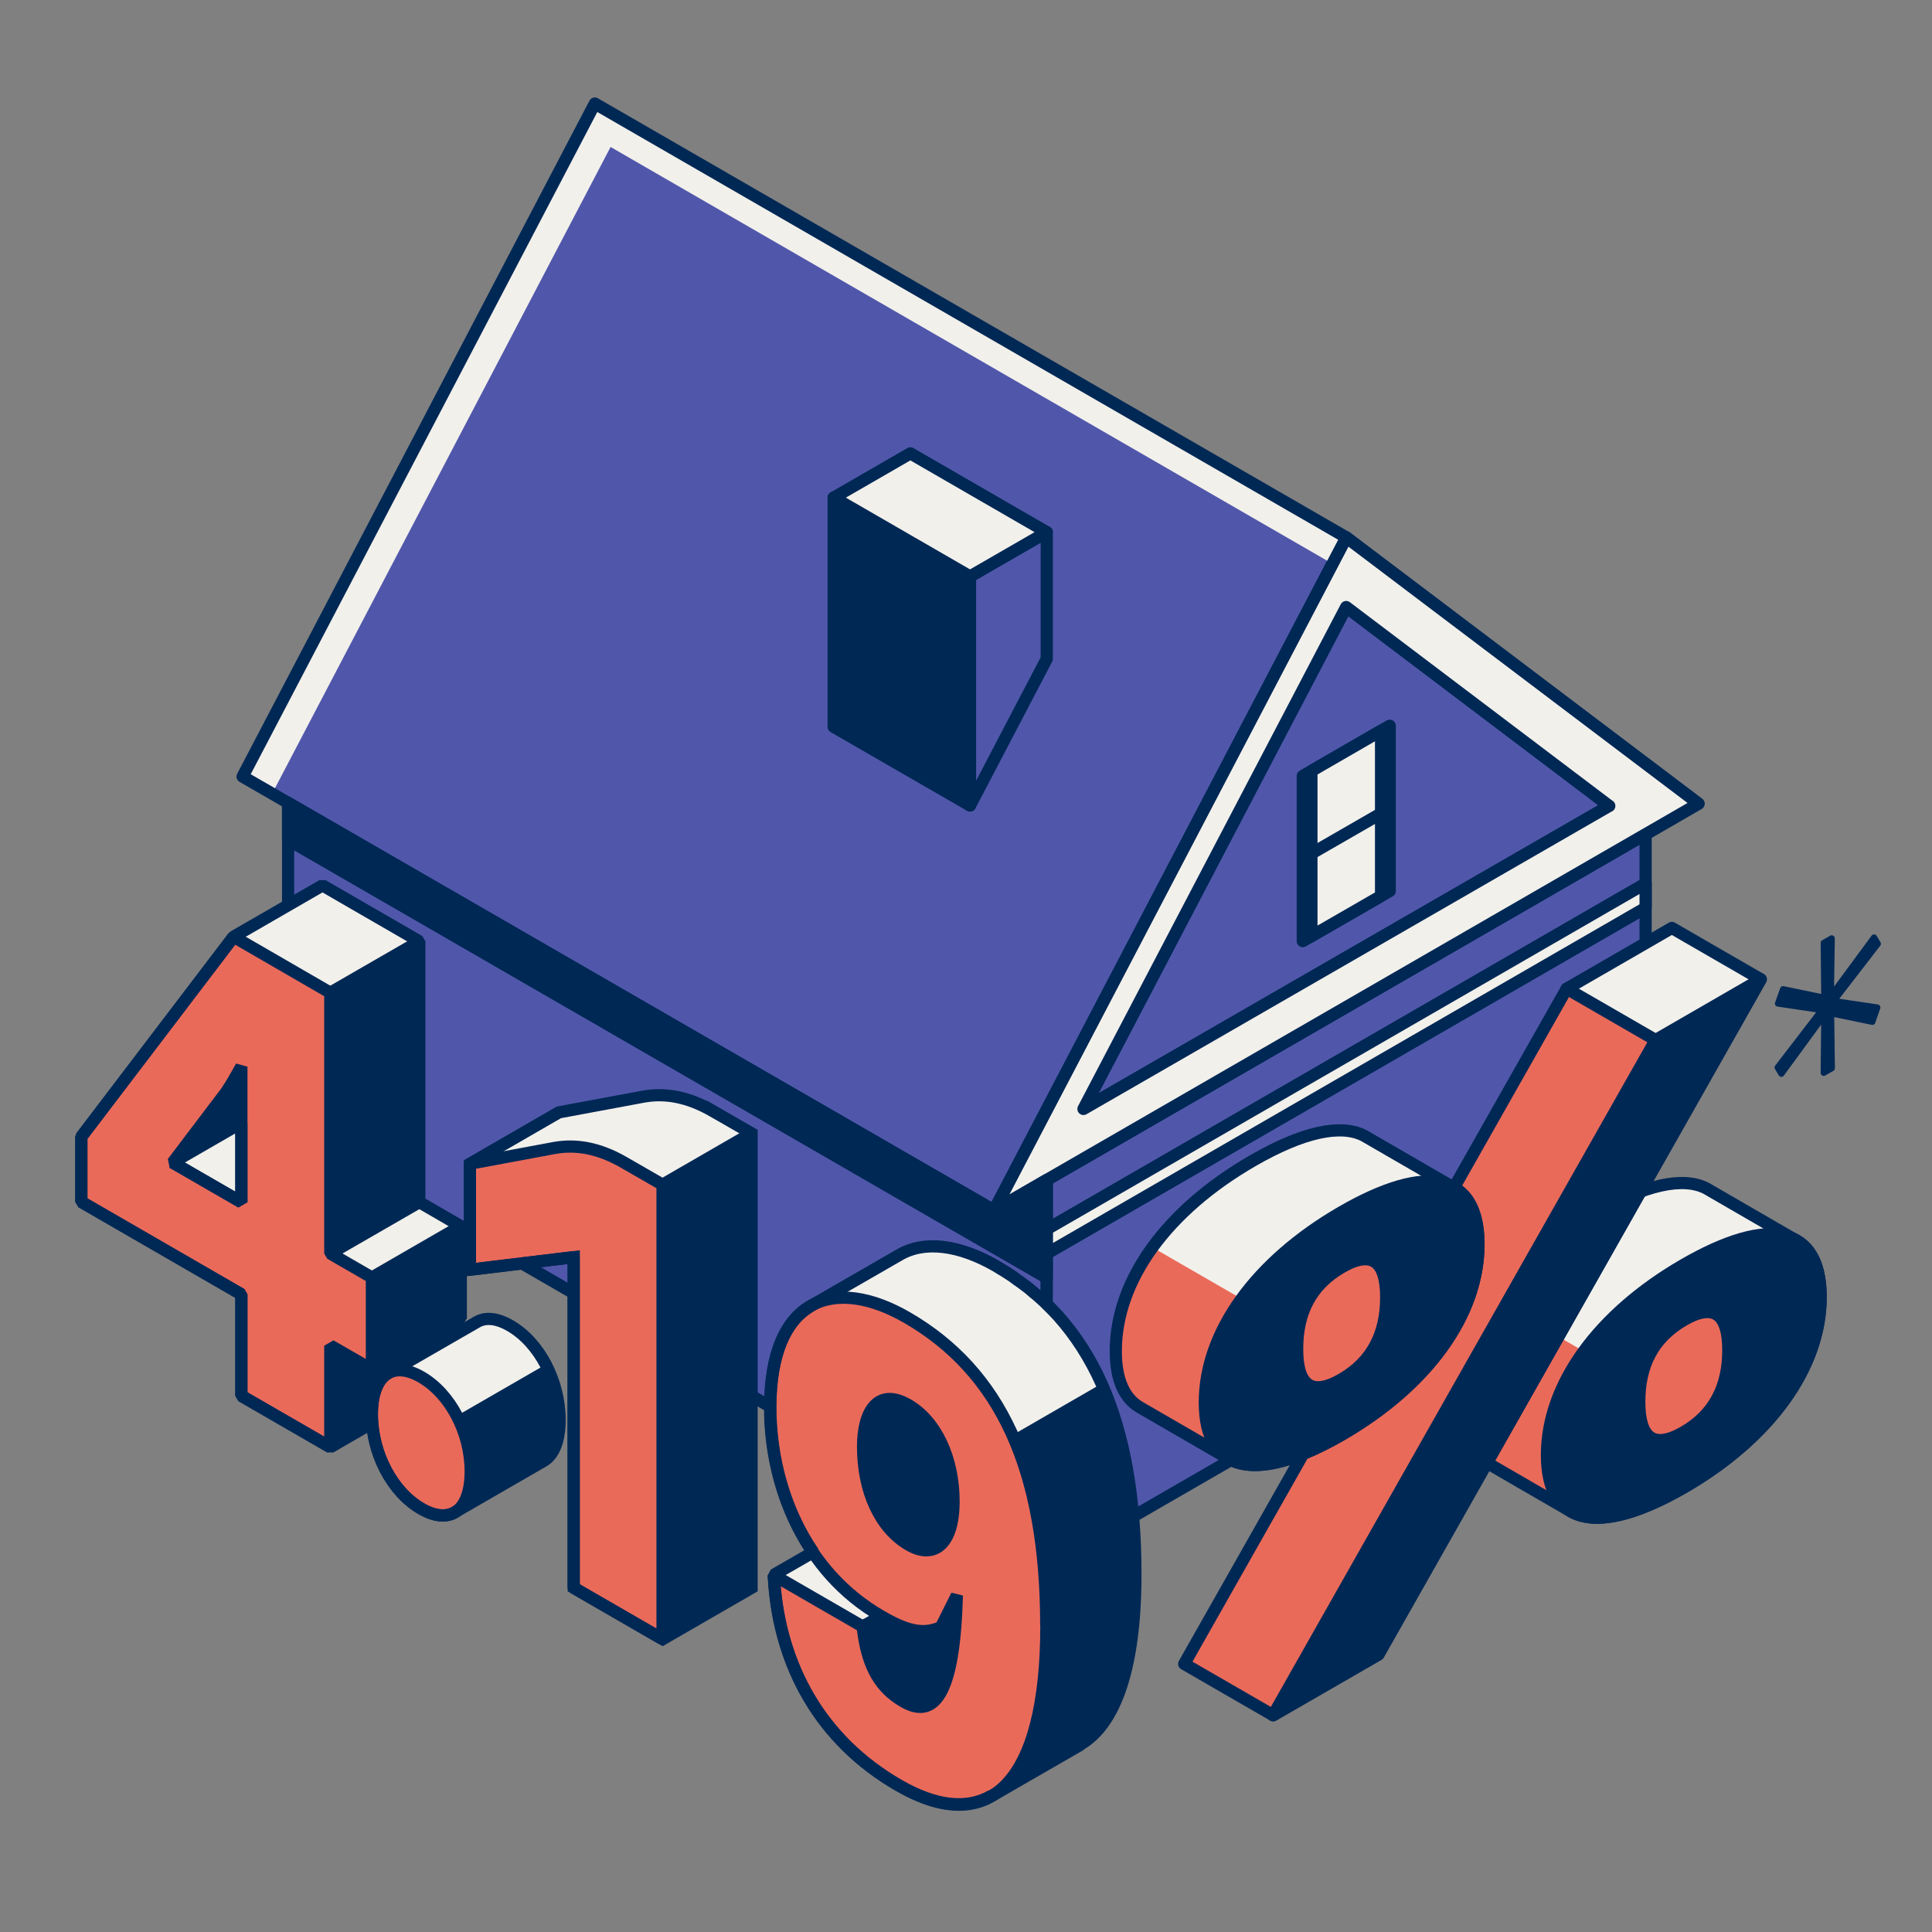 <?xml version="1.0" encoding="UTF-8"?>
<svg id="Graphic" xmlns="http://www.w3.org/2000/svg" version="1.1" viewBox="0 0 158.4 158.4">
  <rect x="0" y="0" width="158.4" height="158.4" fill="#808080" stroke="none"/>
  <defs>
    <style>
      .st0, .st1, .st2, .st3, .st4, .st5, .st6, .st7 {
        stroke: #002855;
      }

      .st0, .st2, .st3, .st4, .st6, .st7 {
        stroke-linecap: round;
      }

      .st0, .st2, .st3, .st4, .st7 {
        stroke-linejoin: round;
      }

      .st0, .st8 {
        fill: #5057aa;
      }

      .st1, .st4, .st5, .st6 {
        fill: none;
      }

      .st1, .st6 {
        stroke-miterlimit: 1;
      }

      .st2 {
        stroke-width: .5px;
      }

      .st2, .st9, .st3 {
        fill: #002855;
      }

      .st10, .st7 {
        fill: #f2f0eb;
      }

      .st11 {
        fill: #ea6a5a;
      }

      .st5 {
        stroke-miterlimit: 10;
      }
    </style>
  </defs>
  <g id="House">
    <g>
      <polyline class="st0" points="23.62 65.82 23.62 92.51 85.82 128.42 85.82 96.74 81.5 99.24 23.62 65.82" />
      <polygon class="st8" points="48.77 8.49 19.89 63.67 81.5 99.24 110.38 44.06 48.77 8.49" />
      <g>
        <polygon class="st3" points="68.35 59.59 68.35 40.8 79.53 47.26 79.53 66.04 68.35 59.59" />
        <polygon class="st0" points="79.53 66.04 85.82 54.02 85.82 43.63 79.53 47.26 79.53 66.04" />
        <polygon class="st7" points="68.35 40.8 74.64 37.17 85.82 43.63 79.53 47.26 68.35 40.8" />
      </g>
      <polygon class="st4" points="81.5 99.24 110.38 44.06 139.25 65.89 81.5 99.24" />
      <polygon class="st0" points="134.92 100.07 85.82 128.42 85.82 96.74 134.92 68.39 134.92 100.07" />
      <polygon class="st0" points="88.84 90.92 110.38 49.77 131.94 66.07 88.84 90.92" />
      <path class="st7" d="M110.38,44.06l-28.88,55.18,4.32-2.5,53.44-30.85-28.88-21.83ZM131.94,66.07l-43.11,24.85,21.54-41.15,21.57,16.31Z" />
      <g>
        <polygon class="st3" points="106.81 63.62 113.94 59.5 113.94 73.05 106.81 77.16 106.81 63.62" />
        <polygon class="st7" points="107.52 63.21 107.52 76.75 113.23 73.46 113.23 59.91 107.52 63.21" />
        <line class="st4" x1="107.52" y1="69.98" x2="113.23" y2="66.69" />
      </g>
      <polygon class="st7" points="134.92 72.43 85.82 100.78 85.82 102.78 134.92 74.43 134.92 72.43" />
      <polygon class="st3" points="85.82 104.77 23.62 68.86 23.62 65.82 81.5 99.24 85.82 96.74 85.82 104.77" />
      <polygon class="st10" points="22.31 65.07 50.06 12.05 109.24 46.22 110.38 44.06 48.77 8.49 19.89 63.67 22.31 65.07" />
      <polygon class="st4" points="48.77 8.49 19.89 63.67 81.5 99.24 110.38 44.06 48.77 8.49" />
    </g>
  </g>
  <g id="Rate">
    <g>
      <polygon class="st9" points="27.08 118.65 27.08 81.39 34.38 77.18 34.38 114.44 27.08 118.65" />
      <polygon class="st10" points="37.78 100.53 34.38 98.56 27.08 102.77 30.49 104.74 37.78 100.53" />
      <polygon class="st10" points="26.44 72.59 19.15 76.8 27.08 81.39 34.38 77.18 26.44 72.59" />
      <polygon class="st11" points="27.08 110.33 27.08 118.65 19.79 114.44 19.79 106.12 6.67 98.54 6.67 93.2 19.15 76.8 27.08 81.39 27.08 102.77 30.49 104.74 30.49 112.29 27.08 110.33" />
      <path class="st9" d="M19.79,87.44c-.57,1.02-1.05,1.88-1.5,2.43l-4.13,5.45,5.63,3.25v-11.12Z" />
      <polygon class="st10" points="14.16 95.31 19.79 92.06 19.79 98.56 14.16 95.31" />
      <polygon class="st9" points="37.78 108.08 30.49 112.29 30.49 104.74 37.78 100.53 37.78 108.08" />
      <g>
        <path class="st1" d="M19.79,87.44c-.57,1.02-1.05,1.88-1.5,2.43l-4.13,5.45,5.63,3.25v-11.12Z" />
        <polygon class="st1" points="14.16 95.31 19.79 92.06 19.79 98.56 14.16 95.31" />
        <polygon class="st1" points="27.08 110.33 27.08 118.65 19.79 114.44 19.79 106.12 6.67 98.54 6.67 93.2 19.15 76.8 27.08 81.39 27.08 102.77 30.49 104.74 30.49 112.29 27.08 110.33" />
        <polygon class="st1" points="37.78 100.53 34.38 98.56 34.38 77.18 26.44 72.59 19.15 76.8 6.67 93.2 6.67 98.54 19.79 106.12 19.79 114.44 27.08 118.65 34.38 114.44 34.38 110.05 37.78 108.08 37.78 100.53" />
        <line class="st1" x1="27.08" y1="102.77" x2="34.38" y2="98.56" />
        <line class="st1" x1="30.49" y1="104.74" x2="37.78" y2="100.53" />
        <polyline class="st1" points="37.78 108.08 30.49 112.29 27.08 110.33" />
        <line class="st1" x1="27.08" y1="81.39" x2="34.38" y2="77.18" />
      </g>
    </g>
    <g id="_x25_">
      <g>
        <path class="st11" d="M139.9,97.43h0c-1.9-.98-5.03-.31-9.13,2.06-7.01,4.05-11.22,9.77-11.22,15.61,0,2.4.74,3.95,2.09,4.67h0s7.29,4.22,7.29,4.22l18.27-22.34-7.29-4.21Z" />
        <path class="st9" d="M149.27,106.34c0,5.78-4.21,11.55-11.22,15.61-7.01,4.05-11.22,3.13-11.22-2.65s4.21-11.56,11.22-15.61c7.01-4.05,11.22-3.19,11.22,2.65Z" />
        <path class="st11" d="M134.4,114.93c0,2.92,1.12,3.94,3.65,2.48,2.53-1.46,3.65-3.78,3.65-6.7s-1.12-3.94-3.65-2.48c-2.53,1.46-3.65,3.73-3.65,6.7Z" />
        <path class="st10" d="M139.91,97.42h0c-1.9-.98-5.03-.31-9.13,2.06-3.5,2.02-6.28,4.46-8.21,7.11l7.28,4.2v.02c1.93-2.66,4.72-5.11,8.22-7.13,4.09-2.36,7.22-3.04,9.13-2.05h0s-7.29-4.22-7.29-4.22Z" />
      </g>
      <g>
        <path class="st4" d="M147.18,101.65h0s-7.29-4.22-7.29-4.22h0c-1.9-.98-5.03-.31-9.13,2.06-7.01,4.05-11.22,9.77-11.22,15.61,0,2.4.74,3.95,2.09,4.67h0s7.29,4.22,7.29,4.22h0c1.9.99,5.03.33,9.13-2.03,7.01-4.05,11.22-9.83,11.22-15.61,0-2.43-.74-3.98-2.1-4.69Z" />
        <path class="st4" d="M149.27,106.34c0,5.78-4.21,11.55-11.22,15.61-7.01,4.05-11.22,3.13-11.22-2.65s4.21-11.56,11.22-15.61c7.01-4.05,11.22-3.19,11.22,2.65Z" />
        <path class="st1" d="M134.4,114.93c0,2.92,1.12,3.94,3.65,2.48,2.53-1.46,3.65-3.78,3.65-6.7s-1.12-3.94-3.65-2.48c-2.53,1.46-3.65,3.73-3.65,6.7Z" />
      </g>
      <g>
        <polygon class="st11" points="97.09 136.42 104.38 140.63 135.74 85.27 128.45 81.06 97.09 136.42" />
        <polygon class="st9" points="113.01 135.65 104.38 140.63 135.74 85.27 144.36 80.29 113.01 135.65" />
        <polygon class="st10" points="128.45 81.06 137.07 76.08 144.36 80.29 135.74 85.27 128.45 81.06" />
      </g>
      <g>
        <polygon class="st4" points="137.07 76.08 128.45 81.06 97.09 136.42 104.38 140.63 113.01 135.65 144.36 80.29 137.07 76.08" />
        <polygon class="st4" points="113.01 135.65 104.38 140.63 135.74 85.27 144.36 80.29 113.01 135.65" />
        <line class="st4" x1="128.45" y1="81.06" x2="135.74" y2="85.27" />
      </g>
      <g>
        <path class="st11" d="M111.84,93.11h0c-1.9-.98-5.03-.31-9.13,2.06-7.01,4.05-11.22,9.77-11.22,15.61,0,2.4.74,3.95,2.09,4.67h0s7.29,4.22,7.29,4.22l18.27-22.34-7.29-4.21Z" />
        <path class="st9" d="M121.22,102.02c0,5.78-4.21,11.55-11.22,15.61-7.01,4.05-11.22,3.13-11.22-2.65s4.21-11.56,11.22-15.61c7.01-4.05,11.22-3.19,11.22,2.65Z" />
        <path class="st11" d="M106.35,110.6c0,2.92,1.12,3.94,3.65,2.48,2.53-1.46,3.65-3.78,3.65-6.7s-1.12-3.94-3.65-2.48c-2.53,1.46-3.65,3.73-3.65,6.7Z" />
        <path class="st10" d="M111.84,93.11h0c-1.9-.98-5.03-.31-9.13,2.06-3.5,2.02-6.28,4.46-8.21,7.11l7.28,4.2v.02c1.93-2.66,4.72-5.11,8.22-7.13,4.09-2.36,7.22-3.04,9.13-2.05h0s-7.29-4.22-7.29-4.22Z" />
      </g>
      <g>
        <path class="st4" d="M119.12,97.33h0s-7.29-4.22-7.29-4.22h0c-1.9-.98-5.03-.31-9.13,2.06-7.01,4.05-11.22,9.77-11.22,15.61,0,2.4.74,3.95,2.09,4.67h0s7.29,4.22,7.29,4.22h0c1.9.99,5.03.33,9.13-2.03,7.01-4.05,11.22-9.83,11.22-15.61,0-2.43-.74-3.98-2.1-4.69Z" />
        <path class="st4" d="M121.22,102.02c0,5.78-4.21,11.55-11.22,15.61-7.01,4.05-11.22,3.13-11.22-2.65s4.21-11.56,11.22-15.61c7.01-4.05,11.22-3.19,11.22,2.65Z" />
        <path class="st4" d="M106.35,110.6c0,2.92,1.12,3.94,3.65,2.48,2.53-1.46,3.65-3.78,3.65-6.7s-1.12-3.94-3.65-2.48c-2.53,1.46-3.65,3.73-3.65,6.7Z" />
      </g>
    </g>
    <g>
      <path class="st9" d="M45.88,116.43c0-3.19-1.66-6.36-4.05-7.74-1.11-.64-2.05-.71-2.75-.29h0s-7.29,4.2-7.29,4.2l5.47,11.4,7.29-4.21h0c.84-.48,1.33-1.64,1.33-3.37Z" />
      <path class="st10" d="M44.74,111.88c-.71-1.36-1.72-2.49-2.92-3.18-1.11-.64-2.05-.71-2.75-.29h0s-7.29,4.2-7.29,4.2l2.54,5.28,10.43-6.02Z" />
      <path class="st11" d="M38.59,120.64c0,3.19-1.66,4.44-4.05,3.06s-4.05-4.55-4.05-7.74,1.66-4.44,4.05-3.06c2.39,1.38,4.05,4.55,4.05,7.74Z" />
      <path class="st6" d="M45.88,116.43c0-3.19-1.66-6.36-4.05-7.74-1.11-.64-2.05-.71-2.75-.29h0s-7.29,4.2-7.29,4.2h0c-.82.49-1.3,1.64-1.3,3.35,0,3.19,1.66,6.36,4.05,7.74,1.09.63,2.02.7,2.72.31h0s7.29-4.21,7.29-4.21h0c.84-.48,1.33-1.64,1.33-3.37Z" />
      <path class="st1" d="M38.59,120.64c0,3.19-1.66,4.44-4.05,3.06s-4.05-4.55-4.05-7.74,1.66-4.44,4.05-3.06c2.39,1.38,4.05,4.55,4.05,7.74Z" />
    </g>
    <g id="_x39_">
      <polygon class="st10" points="63.44 129.13 70.73 124.92 78.02 129.13 70.73 133.34 63.44 129.13" />
      <polygon class="st9" points="89.92 136 78.02 129.13 65.92 136.11 77.82 142.98 89.92 136" />
      <path class="st9" d="M93.09,129.08c0-12.91-3.81-20.88-11.42-25.28-3-1.73-5.88-2.14-7.97-.89h0s-7.29,4.2-7.29,4.2l14.91,40.15,7.29-4.21v-.03c2.86-1.68,4.49-6.35,4.49-13.94Z" />
      <path class="st10" d="M83.03,117.65l7.29-4.21c-1.9-4.26-4.78-7.42-8.65-9.65-3-1.73-5.88-2.14-7.97-.89h0s-7.29,4.2-7.29,4.2l6.16,16.59,10.47-6.04Z" />
      <path class="st11" d="M85.79,133.29c0,12.85-4.66,17.4-12.11,13.1-6.4-3.69-9.72-9.77-10.21-16.69l-.04-.56,7.29,4.21.08.59c.41,2.83,1.42,4.49,3.28,5.57,2.71,1.57,4.17-1.05,4.37-8.71l-1.3,2.6c-1.5.7-2.96.24-4.9-.89-6.36-3.67-9.11-10.72-9.11-17.09,0-9.18,5.39-10.77,11.22-7.4,7.61,4.4,11.42,12.37,11.42,25.28Z" />
      <path class="st9" d="M78.18,123.11c0-3.51-1.42-6.6-3.73-7.93-2.47-1.43-3.69.52-3.69,3.43,0,3.62,1.38,6.68,3.77,8.06,1.98,1.15,3.65.05,3.65-3.57Z" />
      <g>
        <path class="st1" d="M93.09,129.08c0-6.35-.93-11.51-2.77-15.63h0s0,0,0,0c-.95-2.12-2.14-3.97-3.57-5.57,0,0-.01-.01-.02-.02-.34-.37-.69-.73-1.05-1.07-.03-.03-.05-.06-.08-.08-.34-.32-.69-.62-1.05-.91-.06-.05-.11-.1-.17-.15-.34-.27-.7-.53-1.06-.78-.09-.06-.17-.13-.25-.19-.43-.29-.88-.57-1.34-.84-.02-.01-.04-.03-.06-.04-3-1.73-5.88-2.14-7.97-.89h0s-7.29,4.2-7.29,4.2h0s0,.01,0,.01c-1.97,1.18-3.25,3.83-3.25,8.29,0,4.02,1.1,8.31,3.51,11.85l-3.23,1.86.04.56c.49,6.92,3.81,13,10.21,16.69,3.05,1.76,5.62,2.01,7.61.85v.03s7.3-4.21,7.3-4.21v-.03c2.86-1.68,4.49-6.35,4.49-13.94Z" />
        <path class="st1" d="M85.79,133.29c0,12.85-4.66,17.4-12.11,13.1-6.4-3.69-9.72-9.77-10.21-16.69l-.04-.56,7.29,4.21.08.59c.41,2.83,1.42,4.49,3.28,5.57,2.71,1.57,4.17-1.05,4.37-8.71l-1.3,2.6c-1.5.7-2.96.24-4.9-.89-6.36-3.67-9.11-10.72-9.11-17.09,0-9.18,5.39-10.77,11.22-7.4,7.61,4.4,11.42,12.37,11.42,25.28Z" />
        <path class="st1" d="M78.18,123.11c0-3.51-1.42-6.6-3.73-7.93-2.47-1.43-3.69.52-3.69,3.43,0,3.62,1.38,6.68,3.77,8.06,1.98,1.15,3.65.05,3.65-3.57Z" />
        <line class="st1" x1="72.27" y1="132.5" x2="70.73" y2="133.34" />
        <line class="st1" x1="78.38" y1="132.68" x2="77.17" y2="133.38" />
      </g>
    </g>
  </g>
  <polygon class="st2" points="145.74 87.52 149.36 82.81 145.77 82.28 146.19 81.1 149.57 81.8 149.52 77.31 150.18 76.93 150.11 81.66 153.65 76.86 153.96 77.38 150.34 82.07 153.92 82.6 153.51 83.78 150.13 83.08 150.19 87.58 149.52 87.96 149.57 83.23 146.05 88.04 145.74 87.52" />
  <g id="_x31_">
    <g>
      <polygon class="st9" points="54.32 134.39 61.61 130.18 61.61 92.92 54.32 97.13 54.32 134.39" />
      <path class="st11" d="M54.32,134.39l-7.29-4.21v-27.11l-8.51,1.03v-8.69l6.93-1.29c1.78-.32,3.65,0,5.71,1.19l3.16,1.82v37.26Z" />
      <path class="st10" d="M58.46,91.1c-2.07-1.19-3.93-1.51-5.71-1.19l-6.93,1.29-7.29,4.21,6.93-1.29c1.78-.32,3.65,0,5.71,1.19l3.16,1.82,7.29-4.21-3.16-1.82Z" />
      <g>
        <path class="st1" d="M54.32,134.39l-7.29-4.21v-27.11l-8.51,1.03v-8.69l6.93-1.29c1.78-.32,3.65,0,5.71,1.19l3.16,1.82v37.26Z" />
        <path class="st5" d="M58.46,91.1c-2.07-1.19-3.93-1.51-5.71-1.19l-6.93,1.29-7.29,4.21v8.69l8.51-1.03v27.11l7.29,4.21,7.29-4.21v-37.26l-3.16-1.82Z" />
        <line class="st5" x1="54.32" y1="97.13" x2="61.61" y2="92.92" />
      </g>
    </g>
  </g>
</svg>